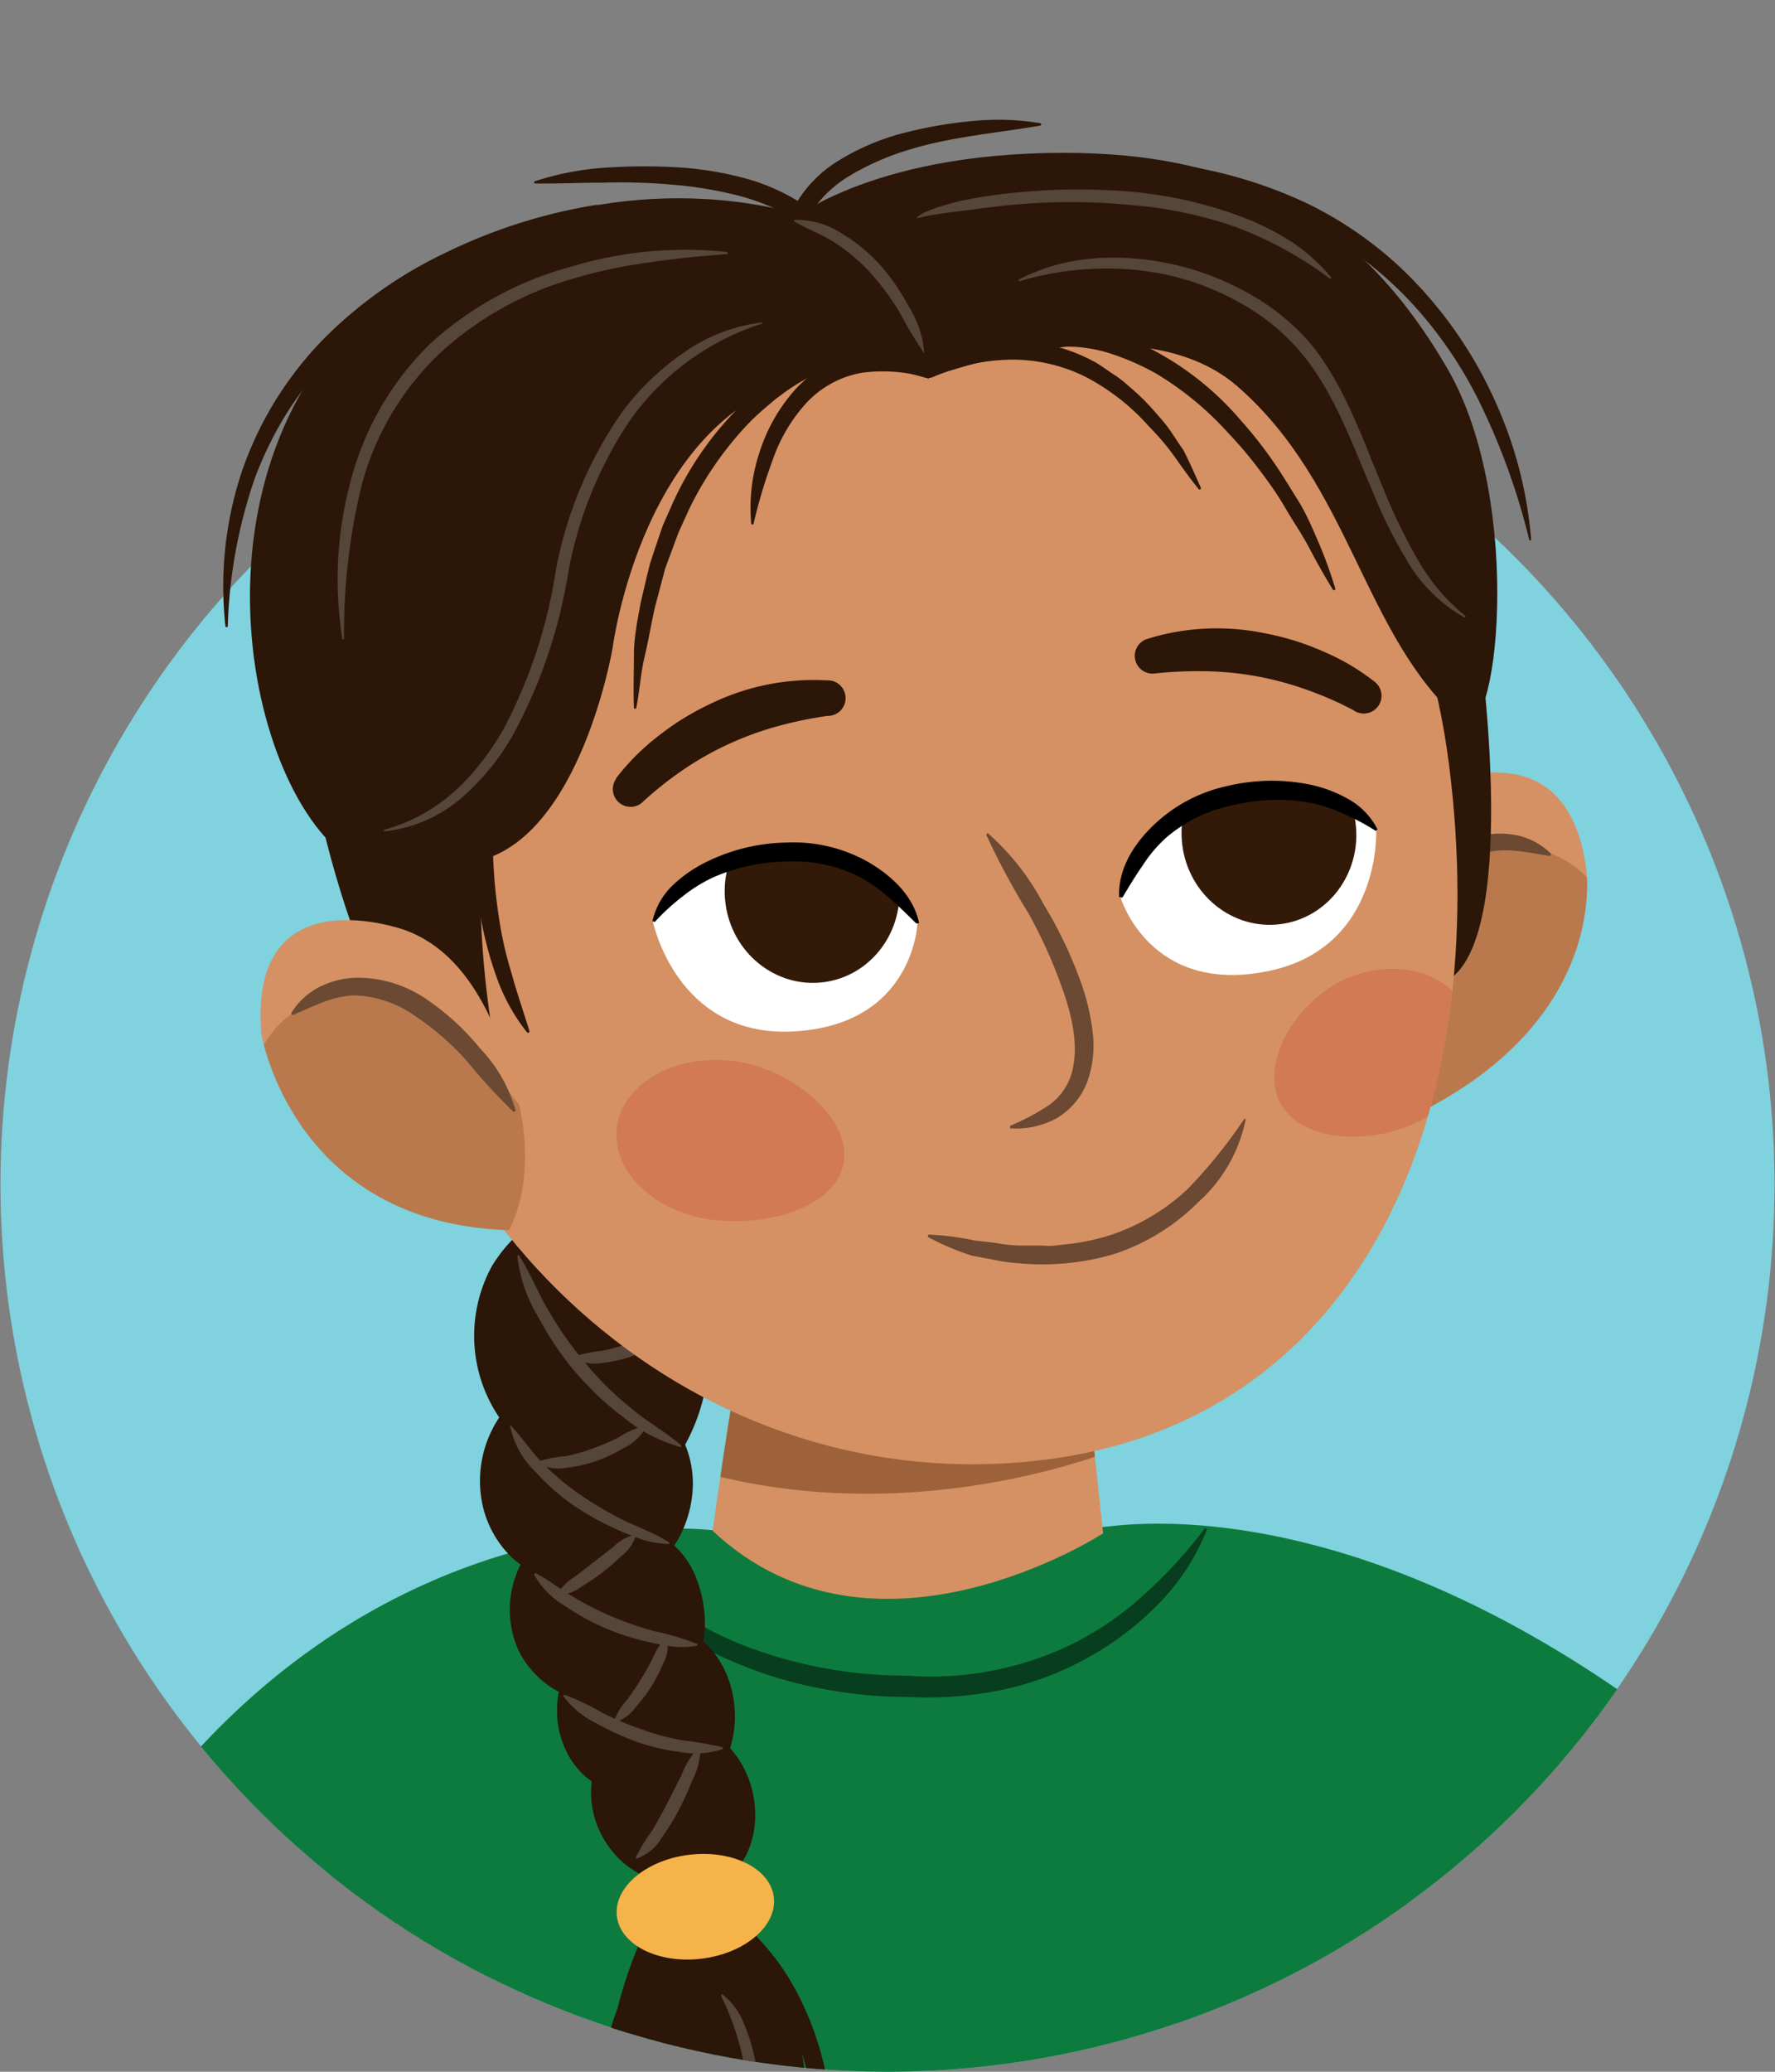 <svg xmlns="http://www.w3.org/2000/svg" xmlns:xlink="http://www.w3.org/1999/xlink" width="150" height="175" viewBox="0 0 150 175"><rect x="0" y="0" width="150" height="175" fill="#808080" stroke="none"/><defs><clipPath id="a"><path d="M0,100A75,75,0,0,0,150,100c0-18.14-2.46-98-2.46-98L3,3.47S0,81.45,0,100Z" fill="none"/></clipPath><clipPath id="b"><path d="M91.36,111.52c0,.91,1.86,18,1.86,18s-19.37,12.6-33-.22c2.54-18,3.22-18.89,3.22-18.89Z" fill="#d59163"/></clipPath><clipPath id="c"><path d="M116.89,68.41s15-9.62,17.13,4.76c0,0,2.77,15.6-20.32,23.4C113.7,96.57,114.82,84.53,116.89,68.41Z" fill="#d59163"/></clipPath><clipPath id="d"><path d="M116.3,70.12s.46,9.92-9.09,11.9C97.15,84.11,94.69,75.8,94.69,75.8s1.31-7.07,9.69-8.7S116.3,70.12,116.3,70.12Z" fill="#fff"/></clipPath><clipPath id="e"><path d="M55.18,77.87s2,9.72,11.77,9.26C77.22,86.64,77.53,78,77.53,78s-3-6.52-11.56-6S55.18,77.87,55.18,77.87Z" fill="#fff"/></clipPath><clipPath id="f"><path d="M34.27,78.58s-13.34-4.92-12.18,8.77c0,0,2.64,16,20.92,16.56,0,0,2.48-4.07.75-11.08S39.2,80.39,34.27,78.58Z" fill="#d59163"/></clipPath><clipPath id="g"><path d="M122.46,64.65c3.74,29.52-7.37,54.63-33,58.49-28.72,4.32-54.62-17.39-58.36-46.91S47.84,27.48,72.32,24.38,118.72,35.14,122.46,64.65Z" fill="none"/></clipPath></defs><g clip-path="url(#a)"><circle cx="75" cy="100.04" r="74.96" fill="#7fd2de"/><path d="M109.28,181.55h45c0-8.06,0-16.13,0-24.2C119.63,123.29,93.52,129.15,93,129L100.09,175Z" fill="#0d7b3e"/><path d="M124.08,180.28c-10.81-52.46-31-51.11-31-51.11l-32.9.11c-19.94.46-32.4,23.42-40.18,51Z" fill="#0d7b3e"/><path d="M102,129.18a18.66,18.66,0,0,1-4.19,6.39,25.51,25.51,0,0,1-6.19,4.62,25.78,25.78,0,0,1-7.28,2.62,31.81,31.81,0,0,1-7.72.53h.08a37.61,37.61,0,0,1-7.52-.75,35.26,35.26,0,0,1-7.2-2.22,26.62,26.62,0,0,1-6.48-3.87,18.38,18.38,0,0,1-4.7-5.83l.19-.13a34.6,34.6,0,0,0,5.37,4.86,28.09,28.09,0,0,0,6.24,3.49,38.2,38.2,0,0,0,14,2.65h.08a27.26,27.26,0,0,0,14.15-2.78,26.63,26.63,0,0,0,6-4.2,39.46,39.46,0,0,0,5-5.48Z" fill="#073e1f"/><path d="M36.85,183.14l.16,0a235.06,235.06,0,0,1,10.05-30.53l13.16-23.35s-43.7-5.67-62.43,53C10.81,182,23.82,183.35,36.85,183.14Z" fill="#0d7b3e"/><path d="M63.8,152.77a8.41,8.41,0,0,0-2.1-5.11,9.17,9.17,0,0,0-.33-6.3,8,8,0,0,0-1.93-2.73,8.27,8.27,0,0,0,.13-1.23,10.63,10.63,0,0,0-.81-4.29A7,7,0,0,0,57,130.58c0-.07.06-.15.1-.23a1.77,1.77,0,0,1,.12-.17,9.9,9.9,0,0,0,1.28-3.93,8.6,8.6,0,0,0-.6-4.22,16.32,16.32,0,0,0,2-7.34,7.77,7.77,0,0,0-1.3-5.18,6.38,6.38,0,0,0-.89-.91,9.07,9.07,0,0,0-2.51-3.74,9.22,9.22,0,0,0-5-2.31,7.15,7.15,0,0,0-3.37.4,1.14,1.14,0,0,0-1.37,0,12.39,12.39,0,0,0-3.89,4,12.28,12.28,0,0,0,.62,12.78,9.65,9.65,0,0,0-1.35,7.66,8.84,8.84,0,0,0,2.55,4.3c.19.17.4.32.6.47a8.47,8.47,0,0,0-.24,7.1,8,8,0,0,0,2.92,3.33c.18.12.37.21.56.32a7.88,7.88,0,0,0,.86,5.46,7.12,7.12,0,0,0,1.17,1.5,7.79,7.79,0,0,0,.74.6,7.84,7.84,0,0,0,1.56,5.67,7.34,7.34,0,0,0,2.5,2.14A7.15,7.15,0,0,0,56,159a15.48,15.48,0,0,0,1.91.3,1.58,1.58,0,0,0,.31,0,2,2,0,0,0,2.24.21,6.9,6.9,0,0,0,2.79-3.24A7.7,7.7,0,0,0,63.8,152.77Z" fill="#2c1607"/><path d="M62.4,161.75s12.16,10.81,1.36,37.73a25.93,25.93,0,0,1-3.83-8.56c-1.11,4-.91,5.45-1.3,10,0,0-14.76-18.3-2.91-40.29Z" fill="#2c1607"/><path d="M62,161.93a16,16,0,0,1,3,2.84,19.82,19.82,0,0,1,2.25,3.35,25.63,25.63,0,0,1,2.64,7.57l.29,2c.09.66.09,1.33.14,2a32.85,32.85,0,0,1,0,4c-.09,1.32-.33,2.63-.55,3.93s-.68,2.55-1.09,3.79a.09.09,0,0,1-.12.06.08.08,0,0,1-.07-.1h0c.07-1.31.23-2.6.38-3.88s.18-2.57.2-3.85a34.92,34.92,0,0,0-.09-3.83c-.06-.63-.07-1.27-.18-1.9L68.43,176a26.32,26.32,0,0,0-2.56-7.1,15.42,15.42,0,0,0-1-1.62,18.41,18.41,0,0,0-1.09-1.53,16.57,16.57,0,0,0-2.58-2.64l0,0a.7.7,0,0,1,.84-1.11Z" fill="#2c1607"/><path d="M53.82,169.48a34.22,34.22,0,0,0-1.8,7.37,36.85,36.85,0,0,0-.26,7.64A34,34,0,0,0,53.07,192c.29,1.25.77,2.44,1.15,3.67.17.63.45,1.21.68,1.82s.47,1.21.68,1.83h0a.1.1,0,0,1-.06.13.09.09,0,0,1-.11,0,26.41,26.41,0,0,1-3.54-7.06,35.09,35.09,0,0,1-1.58-7.79,33.75,33.75,0,0,1,.2-8,29.86,29.86,0,0,1,2-7.73.69.69,0,0,1,.91-.38.71.71,0,0,1,.39.89Z" fill="#2c1607"/><ellipse cx="58.77" cy="161.05" rx="6.68" ry="4.42" transform="translate(-19.17 8.36) rotate(-6.99)" fill="#f5b34a"/><path d="M61,168.43a5.6,5.6,0,0,1,1.75,2.23,15.19,15.19,0,0,1,.91,2.66,26.69,26.69,0,0,1,.77,5.53c.06.93,0,1.86,0,2.78s-.1,1.85-.18,2.77-.18,1.84-.34,2.74a15.63,15.63,0,0,1-.73,2.68l-.13,0a38.36,38.36,0,0,1,.2-5.48c.05-.9.05-1.81.09-2.71s0-1.81,0-2.71a30.78,30.78,0,0,0-.63-5.34,22.83,22.83,0,0,0-1.78-5Z" fill="#564539"/><path d="M59.18,147.67a5.78,5.78,0,0,1-.66,2.68c-.33.85-.72,1.68-1.13,2.49a20.46,20.46,0,0,1-1.45,2.36A4.09,4.09,0,0,1,53.8,157l-.08-.1a18.67,18.67,0,0,1,1.39-2.28c.45-.75.88-1.52,1.28-2.31s.81-1.59,1.21-2.39a6.89,6.89,0,0,1,1.45-2.32Z" fill="#564539"/><path d="M47.7,143.15a20.6,20.6,0,0,1,3.24,1.55,26.27,26.27,0,0,0,3.25,1.36,21,21,0,0,0,3.39.93,33.06,33.06,0,0,1,3.51.6v.14a7.09,7.09,0,0,1-3.68.25,17.63,17.63,0,0,1-3.6-.85,21.7,21.7,0,0,1-3.36-1.54,7.55,7.55,0,0,1-2.85-2.33Z" fill="#564539"/><path d="M56.37,138.38a3.12,3.12,0,0,1-.34,2.16,12.6,12.6,0,0,1-1,1.94,13.69,13.69,0,0,1-1.31,1.72A3.48,3.48,0,0,1,52,145.48l-.1-.1A5.22,5.22,0,0,1,53,143.57c.41-.55.78-1.11,1.14-1.69s.69-1.16,1-1.76a5.32,5.32,0,0,1,1.12-1.77Z" fill="#564539"/><path d="M45.24,132.87c1.18.6,2.11,1.39,3.18,2a26,26,0,0,0,3.33,1.69,28.84,28.84,0,0,0,3.53,1.22,22,22,0,0,1,3.65,1.09l0,.14a7.17,7.17,0,0,1-2,.08,15.6,15.6,0,0,1-1.91-.34,21.47,21.47,0,0,1-3.73-1.16,20.44,20.44,0,0,1-3.44-1.87A7.2,7.2,0,0,1,45.13,133Z" fill="#564539"/><path d="M53.73,129.74a3.58,3.58,0,0,1-1.25,1.72c-.5.48-1,.93-1.58,1.37A20.29,20.29,0,0,1,49.17,134a3.55,3.55,0,0,1-2,.74l-.07-.12a4.59,4.59,0,0,1,1.5-1.45l1.6-1.24,1.61-1.25a4.07,4.07,0,0,1,1.81-1.05Z" fill="#564539"/><path d="M43.16,120.39c1,1.09,1.73,2.21,2.71,3.22a21.63,21.63,0,0,0,3.21,2.68,29.35,29.35,0,0,0,3.64,2.13c.63.32,1.29.56,1.93.88a10.34,10.34,0,0,1,1.9,1l0,.13a9.92,9.92,0,0,1-2.18-.35c-.68-.24-1.37-.49-2-.78a24.11,24.11,0,0,1-3.86-2.11,19.14,19.14,0,0,1-3.31-2.92,7.32,7.32,0,0,1-2.1-3.87Z" fill="#564539"/><path d="M54.57,120.58a4.11,4.11,0,0,1-1.85,1.73,13.36,13.36,0,0,1-2.29,1.09,11.11,11.11,0,0,1-2.49.57,3.76,3.76,0,0,1-2.52-.37v-.13A10.12,10.12,0,0,1,47.8,123a14.78,14.78,0,0,0,2.25-.64,18,18,0,0,0,2.18-.92,7.48,7.48,0,0,1,2.25-1Z" fill="#564539"/><path d="M43.84,106c1,1.58,1.63,3.22,2.55,4.77a30.33,30.33,0,0,0,3.08,4.36,25.91,25.91,0,0,0,3.79,3.76c1.36,1.17,2.92,2,4.33,3.22l-.06.13a13.19,13.19,0,0,1-4.89-2.56,24.3,24.3,0,0,1-2.13-1.79c-.65-.67-1.32-1.31-1.9-2a26.3,26.3,0,0,1-3.1-4.6,12.75,12.75,0,0,1-1.8-5.22Z" fill="#564539"/><path d="M57.61,111.72a4,4,0,0,1-1.85,1.73,13.63,13.63,0,0,1-2.28,1.09,11.11,11.11,0,0,1-2.49.57,3.8,3.8,0,0,1-2.53-.37l0-.13a10.73,10.73,0,0,1,2.36-.5,13.52,13.52,0,0,0,2.26-.63,18.7,18.7,0,0,0,2.18-.92,7.48,7.48,0,0,1,2.25-1Z" fill="#564539"/><path d="M91.36,111.52c0,.91,1.86,18,1.86,18s-19.37,12.6-33-.22c2.54-18,3.22-18.89,3.22-18.89Z" fill="#d59163"/><g clip-path="url(#b)"><path d="M94,105.07c0,.91,1.17,17,1.17,17s-16.75,7.36-35.54,2.37l1.74-18.76Z" fill="#8e562f" opacity="0.8"/></g><path d="M116.89,68.41s15-9.62,17.13,4.76c0,0,2.77,15.6-20.32,23.4C113.7,96.57,114.82,84.53,116.89,68.41Z" fill="#d59163"/><g clip-path="url(#c)"><path d="M114,99.43c4.26,4.62,12.68-1.9,17.29-8.47s7.2-12.09,2.94-16.71-11.46-3-16.08,3.52S109.71,94.81,114,99.43Z" fill="#8e562f" opacity="0.4"/><path d="M114.44,84.53a16.21,16.21,0,0,1,2-5.62,23.68,23.68,0,0,1,3.4-5,10.41,10.41,0,0,1,5.33-3.31,7.1,7.1,0,0,1,3.21,0,5.85,5.85,0,0,1,2.71,1.53l-.1.18c-2-.32-3.74-.75-5.47-.27a9.58,9.58,0,0,0-4.44,3,27.23,27.23,0,0,0-3.31,4.64c-1,1.65-1.7,3.48-3.18,5Z" fill="#6b4932"/></g><path d="M124.89,53.33s3.74,25.29-2.44,29.42c0,0,1.11-22-6.54-30.63Z" fill="#2c1607"/><path d="M122.46,64.65c3.74,29.52-7.37,54.63-33,58.49-28.72,4.32-54.62-17.39-58.36-46.91S47.84,27.48,72.32,24.38,118.72,35.14,122.46,64.65Z" fill="#d59163"/><path d="M83.46,70.36a21.12,21.12,0,0,1,4.72,6,36.19,36.19,0,0,1,3.3,7,19.12,19.12,0,0,1,.86,3.86,9,9,0,0,1-.43,4.07,6,6,0,0,1-2.68,3.2,7.18,7.18,0,0,1-3.87.82l0-.21a20.16,20.16,0,0,0,3.21-1.7,5,5,0,0,0,1.95-2.6c.67-2.14.16-4.63-.61-6.91a41.79,41.79,0,0,0-3-6.75,61.81,61.81,0,0,1-3.57-6.64Z" fill="#6b4932"/><path d="M114.39,60a28.42,28.42,0,0,0-4-1.75,26.47,26.47,0,0,0-8.54-1.55,34,34,0,0,0-4.38.2h-.11A1.5,1.5,0,0,1,96.86,54a19.44,19.44,0,0,1,5-.9,20,20,0,0,1,5.07.4,22.54,22.54,0,0,1,4.83,1.5,19.29,19.29,0,0,1,4.41,2.59,1.5,1.5,0,0,1-1.64,2.5Z" fill="#2c1607"/><path d="M52.07,65.73a19.37,19.37,0,0,1,3.63-3.61A22.3,22.3,0,0,1,60,59.47a19.93,19.93,0,0,1,9.86-2,1.5,1.5,0,0,1,.19,3l-.11,0a33.63,33.63,0,0,0-4.29.89,26.79,26.79,0,0,0-4.07,1.49A26,26,0,0,0,57.77,65a30.09,30.09,0,0,0-3.39,2.68l-.1.1a1.5,1.5,0,0,1-2.21-2Z" fill="#2c1607"/><path d="M116.3,70.12s.46,9.92-9.09,11.9C97.15,84.11,94.69,75.8,94.69,75.8s1.31-7.07,9.69-8.7S116.3,70.12,116.3,70.12Z" fill="#fff"/><g clip-path="url(#d)"><ellipse cx="107.24" cy="70.45" rx="7.38" ry="7.67" transform="translate(-8.01 14.04) rotate(-7.22)" fill="#321908"/></g><path d="M94.58,75.78c-.12-2.4,1.28-4.56,3-6.17a12.93,12.93,0,0,1,6.2-3.23,16.08,16.08,0,0,1,6.94-.1A11.07,11.07,0,0,1,114,67.53a6.06,6.06,0,0,1,2.41,2.53l-.16.12a18.59,18.59,0,0,0-2.85-1.5,12.43,12.43,0,0,0-3-.93,16,16,0,0,0-6.27.28,12.38,12.38,0,0,0-5.55,2.7,11.54,11.54,0,0,0-2,2.35c-.6.86-1.15,1.77-1.73,2.74Z"/><path d="M55.18,77.87s2,9.72,11.77,9.26C77.22,86.64,77.53,78,77.53,78s-3-6.52-11.56-6S55.18,77.87,55.18,77.87Z" fill="#fff"/><g clip-path="url(#e)"><ellipse cx="68.63" cy="75.35" rx="7.38" ry="7.67" transform="translate(-8.93 9.23) rotate(-7.22)" fill="#321908"/></g><path d="M77.43,78c-.81-.79-1.56-1.54-2.36-2.22A12.12,12.12,0,0,0,72.5,74a12.42,12.42,0,0,0-6-1.23,16.09,16.09,0,0,0-6.14,1.3,12.79,12.79,0,0,0-2.66,1.64,18.4,18.4,0,0,0-2.37,2.17l-.19-.08a6,6,0,0,1,1.69-3,11.37,11.37,0,0,1,2.88-2,15.88,15.88,0,0,1,6.74-1.63,12.86,12.86,0,0,1,6.81,1.58c2,1.14,3.93,2.87,4.41,5.23Z"/><path d="M52.11,95.45c-.31,3.73,3.48,7.14,8.46,7.63S71,101.64,71.34,97.91s-4.69-7.83-9.66-8.32S52.41,91.73,52.11,95.45Z" fill="#cf6549" opacity="0.5"/><path d="M105.27,94.54a12.77,12.77,0,0,1-4,7,18,18,0,0,1-7,4.35,21.3,21.3,0,0,1-8.15.82,13.62,13.62,0,0,1-2-.27l-2-.38a21.76,21.76,0,0,1-3.72-1.58l.06-.2a23.57,23.57,0,0,1,3.93.51c.65.07,1.29.14,1.93.23a11.26,11.26,0,0,0,1.92.19l1.92,0a4.33,4.33,0,0,0,1,0l1-.11a18.74,18.74,0,0,0,3.7-.78,17.65,17.65,0,0,0,6.46-3.84,41.81,41.81,0,0,0,4.85-6Z" fill="#6b4932"/><path d="M24.53,54.64s4.15,38.52,18.23,38.62c0,0-5.24-21.46.65-31.3Z" fill="#2c1607"/><path d="M34.27,78.58s-13.34-4.92-12.18,8.77c0,0,2.64,16,20.92,16.56,0,0,2.48-4.07.75-11.08S39.2,80.39,34.27,78.58Z" fill="#d59163"/><g clip-path="url(#f)"><path d="M48.06,107.78c-3,5.54-12.75,1.32-18.86-3.88s-10-9.92-7-15.46,10.34-5.8,16.45-.6S51,102.24,48.06,107.78Z" fill="#8e562f" opacity="0.4"/><path d="M43.41,93.93a48.45,48.45,0,0,1-4-4.36,23,23,0,0,0-4.3-3.73,9.32,9.32,0,0,0-5.09-1.75c-1.82,0-3.41.86-5.29,1.66l-.13-.16a6.07,6.07,0,0,1,2.26-2.15A7.4,7.4,0,0,1,30,82.59a10.29,10.29,0,0,1,6.06,1.83,21.06,21.06,0,0,1,4.52,4.15,12.46,12.46,0,0,1,3,5.26Z" fill="#6b4932"/></g><path d="M66.84,18.62s7.29-6.06,24.49-5.69c13.62.29,23.55,5.38,31,18.23,6.58,11.37,4.2,32.43,1.15,29.77-8.32-7.25-9.28-19.94-18.94-28.32-8.52-7.39-26.06-.69-26.06-.69Z" fill="#2c1607"/><path d="M69.69,18.72c-13.79-4.51-25.92-.31-32.09,2.89-21.54,11.2-18.54,39.51-10.22,49,2.31,2.65,10.3,2.73,13,2.12,8.69-2,11.39-18,11.39-18s2.54-20,16.94-23c5.5-1.16,6.75-.57,9.79.26C79,25.28,70.13,16.28,69.69,18.72Z" fill="#2c1607"/><path d="M45.21,15.31a24,24,0,0,1,5.73-1.13,47.73,47.73,0,0,1,5.86-.07,28.52,28.52,0,0,1,5.85.87,17.28,17.28,0,0,1,5.48,2.45.7.7,0,0,1-.78,1.17l0,0a19,19,0,0,0-5.08-2.11,34.17,34.17,0,0,0-5.55-.9A49,49,0,0,0,51,15.43c-1.91,0-3.82.09-5.76.07a.11.11,0,0,1-.11-.09A.1.1,0,0,1,45.21,15.31Z" fill="#2c1607"/><path d="M87.9,10.61c-3.78.65-7.54.94-11.12,2.05a22,22,0,0,0-5,2.2,10.07,10.07,0,0,0-3.65,3.77h0A.7.7,0,0,1,66.84,18a10.47,10.47,0,0,1,4.09-4.47,19.89,19.89,0,0,1,5.45-2.3,36.35,36.35,0,0,1,5.74-1,21.62,21.62,0,0,1,5.79.18.1.1,0,0,1,.08.11A.12.12,0,0,1,87.9,10.61Z" fill="#2c1607"/><path d="M70,31.12a17,17,0,0,0-3.66,2l-.85.63-.81.69a19.66,19.66,0,0,0-1.56,1.47A28.62,28.62,0,0,0,58.24,43l-.91,2-.74,2-.37,1-.28,1.05-.56,2.11c-.33,1.41-.56,2.85-.9,4.28s-.42,2.89-.71,4.35h0a.12.12,0,0,1-.12.08.1.1,0,0,1-.08-.1c-.06-1.48,0-3,0-4.45s.31-3,.58-4.44l.51-2.18.27-1.09.35-1.07L56,44.42l.91-2.06A27.47,27.47,0,0,1,62,34.87a20.42,20.42,0,0,1,3.47-3,16.39,16.39,0,0,1,4.12-2.13A.7.7,0,0,1,70,31.1Z" fill="#2c1607"/><path d="M41.83,67.29a41.6,41.6,0,0,0-.16,5,44.38,44.38,0,0,0,.46,5,31.54,31.54,0,0,0,1.1,4.92c.44,1.64,1,3.2,1.51,4.89h0a.11.11,0,0,1-.07.13.11.11,0,0,1-.11,0A16.17,16.17,0,0,1,42,82.64a30.85,30.85,0,0,1-1.36-5.07,31.67,31.67,0,0,1-.55-5.23,26.75,26.75,0,0,1,.32-5.27.7.7,0,0,1,1.38.18Z" fill="#2c1607"/><path d="M90.31,27.76a12.21,12.21,0,0,1,4.27.64,19.71,19.71,0,0,1,2,.73c.64.3,1.25.64,1.87,1a25.13,25.13,0,0,1,6.38,5.35,34.9,34.9,0,0,1,2.58,3.24c.8,1.12,1.5,2.3,2.23,3.46s1.27,2.43,1.81,3.69,1,2.55,1.39,3.85a.09.09,0,0,1-.07.12.08.08,0,0,1-.11,0h0c-.72-1.16-1.38-2.34-2-3.52s-1.4-2.3-2.07-3.46-1.45-2.24-2.26-3.3a34,34,0,0,0-2.55-3,26.62,26.62,0,0,0-6.07-5,21.27,21.27,0,0,0-3.55-1.59,12.3,12.3,0,0,0-3.7-.69h-.09a.7.7,0,0,1-.69-.7A.69.69,0,0,1,90.31,27.76Z" fill="#2c1607"/><path d="M50.53,18.76a47,47,0,0,0-12,3.94,37.52,37.52,0,0,0-10.29,7.19,29.35,29.35,0,0,0-3.93,4.89,30.69,30.69,0,0,0-2.78,5.63,41.8,41.8,0,0,0-2.28,12.47.12.12,0,0,1-.11.1.11.11,0,0,1-.09-.09A30.71,30.71,0,0,1,20.38,40a30.14,30.14,0,0,1,2.79-6,30.76,30.76,0,0,1,4-5.19,36.82,36.82,0,0,1,10.67-7.55,45.37,45.37,0,0,1,12.46-3.94.7.7,0,0,1,.8.58.69.69,0,0,1-.57.8Z" fill="#2c1607"/><path d="M129.23,45.59a57,57,0,0,0-3.85-10.89A35.4,35.4,0,0,0,119,25.28a32.42,32.42,0,0,0-9.15-6.68,39.5,39.5,0,0,0-10.88-3.36h0a.7.7,0,0,1-.58-.8.69.69,0,0,1,.79-.58,38.41,38.41,0,0,1,11.36,3.36A31.88,31.88,0,0,1,120,24.27a35.64,35.64,0,0,1,6.48,9.91,35,35,0,0,1,2.91,11.37h0a.09.09,0,0,1-.09.11A.1.1,0,0,1,129.23,45.59Z" fill="#2c1607"/><path d="M78.45,30.51a15.73,15.73,0,0,1,3.38-1.25,16.15,16.15,0,0,1,3.6-.47,14.55,14.55,0,0,1,7,1.74c.53.28,1,.64,1.53,1a9.47,9.47,0,0,1,1.43,1.09,19.43,19.43,0,0,1,2.52,2.53A11.15,11.15,0,0,1,99,36.53c.33.49.66,1,1,1.48.54,1.05,1,2.11,1.48,3.19a.1.1,0,0,1-.05.13.11.11,0,0,1-.12,0h0c-.74-.9-1.4-1.84-2.06-2.77s-1.41-1.78-2.2-2.59a18.72,18.72,0,0,0-5.22-4.09,13.81,13.81,0,0,0-6.33-1.5A16.57,16.57,0,0,0,79,31.78a.7.7,0,0,1-.62-1.26Z" fill="#2c1607"/><path d="M63.48,44.2a14.89,14.89,0,0,1,.68-5.92,14.61,14.61,0,0,1,3-5.33,9.34,9.34,0,0,1,5.47-3,13.2,13.2,0,0,1,6.1.61.69.69,0,0,1,.45.87.7.7,0,0,1-.84.47h0a13.51,13.51,0,0,0-5.45-.42A8.35,8.35,0,0,0,68.18,34a13.69,13.69,0,0,0-2.84,4.74,44.37,44.37,0,0,0-1.66,5.5v0a.1.1,0,0,1-.12.07A.12.12,0,0,1,63.48,44.2Z" fill="#2c1607"/><path d="M78.09,29.82A35,35,0,0,1,76,26.34a22.42,22.42,0,0,0-2.35-3.19,15.35,15.35,0,0,0-3-2.58c-1.1-.75-2.31-1.14-3.53-1.87l0-.13a7,7,0,0,1,4,1.14,14.58,14.58,0,0,1,3.27,2.68,18.76,18.76,0,0,1,2.38,3.45,8.57,8.57,0,0,1,1.33,3.94Z" fill="#564539"/><path d="M64.39,27.34a21.82,21.82,0,0,0-11.07,8.05,33.84,33.84,0,0,0-5.27,12.82,43.22,43.22,0,0,1-4.53,13.56A20,20,0,0,1,39,67.4a11.94,11.94,0,0,1-6.56,2.83l0-.13a15.82,15.82,0,0,0,3.24-1.31,16,16,0,0,0,2.8-2,21.47,21.47,0,0,0,4.21-5.47A42.35,42.35,0,0,0,47,48a34.48,34.48,0,0,1,5.57-13.19,22.09,22.09,0,0,1,5.18-5,14.52,14.52,0,0,1,6.67-2.58Z" fill="#564539"/><path d="M61.49,21.46c-2.24.17-4.42.38-6.6.7a42.77,42.77,0,0,0-6.43,1.37,28.07,28.07,0,0,0-11.3,6.32,23.91,23.91,0,0,0-6.58,11.06A53.23,53.23,0,0,0,29.07,54h-.13a31.71,31.71,0,0,1,.69-13.35A25,25,0,0,1,36.39,29a28.8,28.8,0,0,1,11.79-6.45,33.3,33.3,0,0,1,13.29-1.26Z" fill="#564539"/><path d="M77.5,18.44c0-.17.09-.14.13-.19l.13-.09L78,18l.54-.23a11,11,0,0,1,1.1-.38,22,22,0,0,1,2.26-.57,44.35,44.35,0,0,1,4.59-.61,52.29,52.29,0,0,1,9.28,0,35.76,35.76,0,0,1,9.07,2.07,22.8,22.8,0,0,1,4.2,2.08,14.87,14.87,0,0,1,3.47,3.1l-.09.1a32.46,32.46,0,0,0-7.92-4.36,35,35,0,0,0-8.84-1.87,52.05,52.05,0,0,0-9.09-.11c-1.51.1-3,.3-4.53.5L79.8,18l-1.12.18-.56.11a4.16,4.16,0,0,1-.48.1Z" fill="#564539"/><path d="M86.05,23.64a16.54,16.54,0,0,1,6.47-1.82,22.81,22.81,0,0,1,6.74.54,23.51,23.51,0,0,1,6.32,2.46,19,19,0,0,1,5.27,4.32c2.87,3.62,4.28,7.94,6,12a47.39,47.39,0,0,0,2.84,5.92,16.85,16.85,0,0,0,4.18,5l-.07.12A13,13,0,0,1,119,47.52a40.12,40.12,0,0,1-3-6c-1.76-4.07-3.23-8.32-6-11.67a18.14,18.14,0,0,0-4.93-4.11,22.41,22.41,0,0,0-6-2.42,23.89,23.89,0,0,0-6.47-.62,25.58,25.58,0,0,0-6.46,1.06Z" fill="#564539"/><g clip-path="url(#g)"><path d="M124.27,86c1.23,3.54-1.24,7.66-5.5,9.22s-9.6.9-10.83-2.64,2.12-8.58,6.38-10.14S123,82.43,124.27,86Z" fill="#cf6549" opacity="0.5"/></g></g></svg>